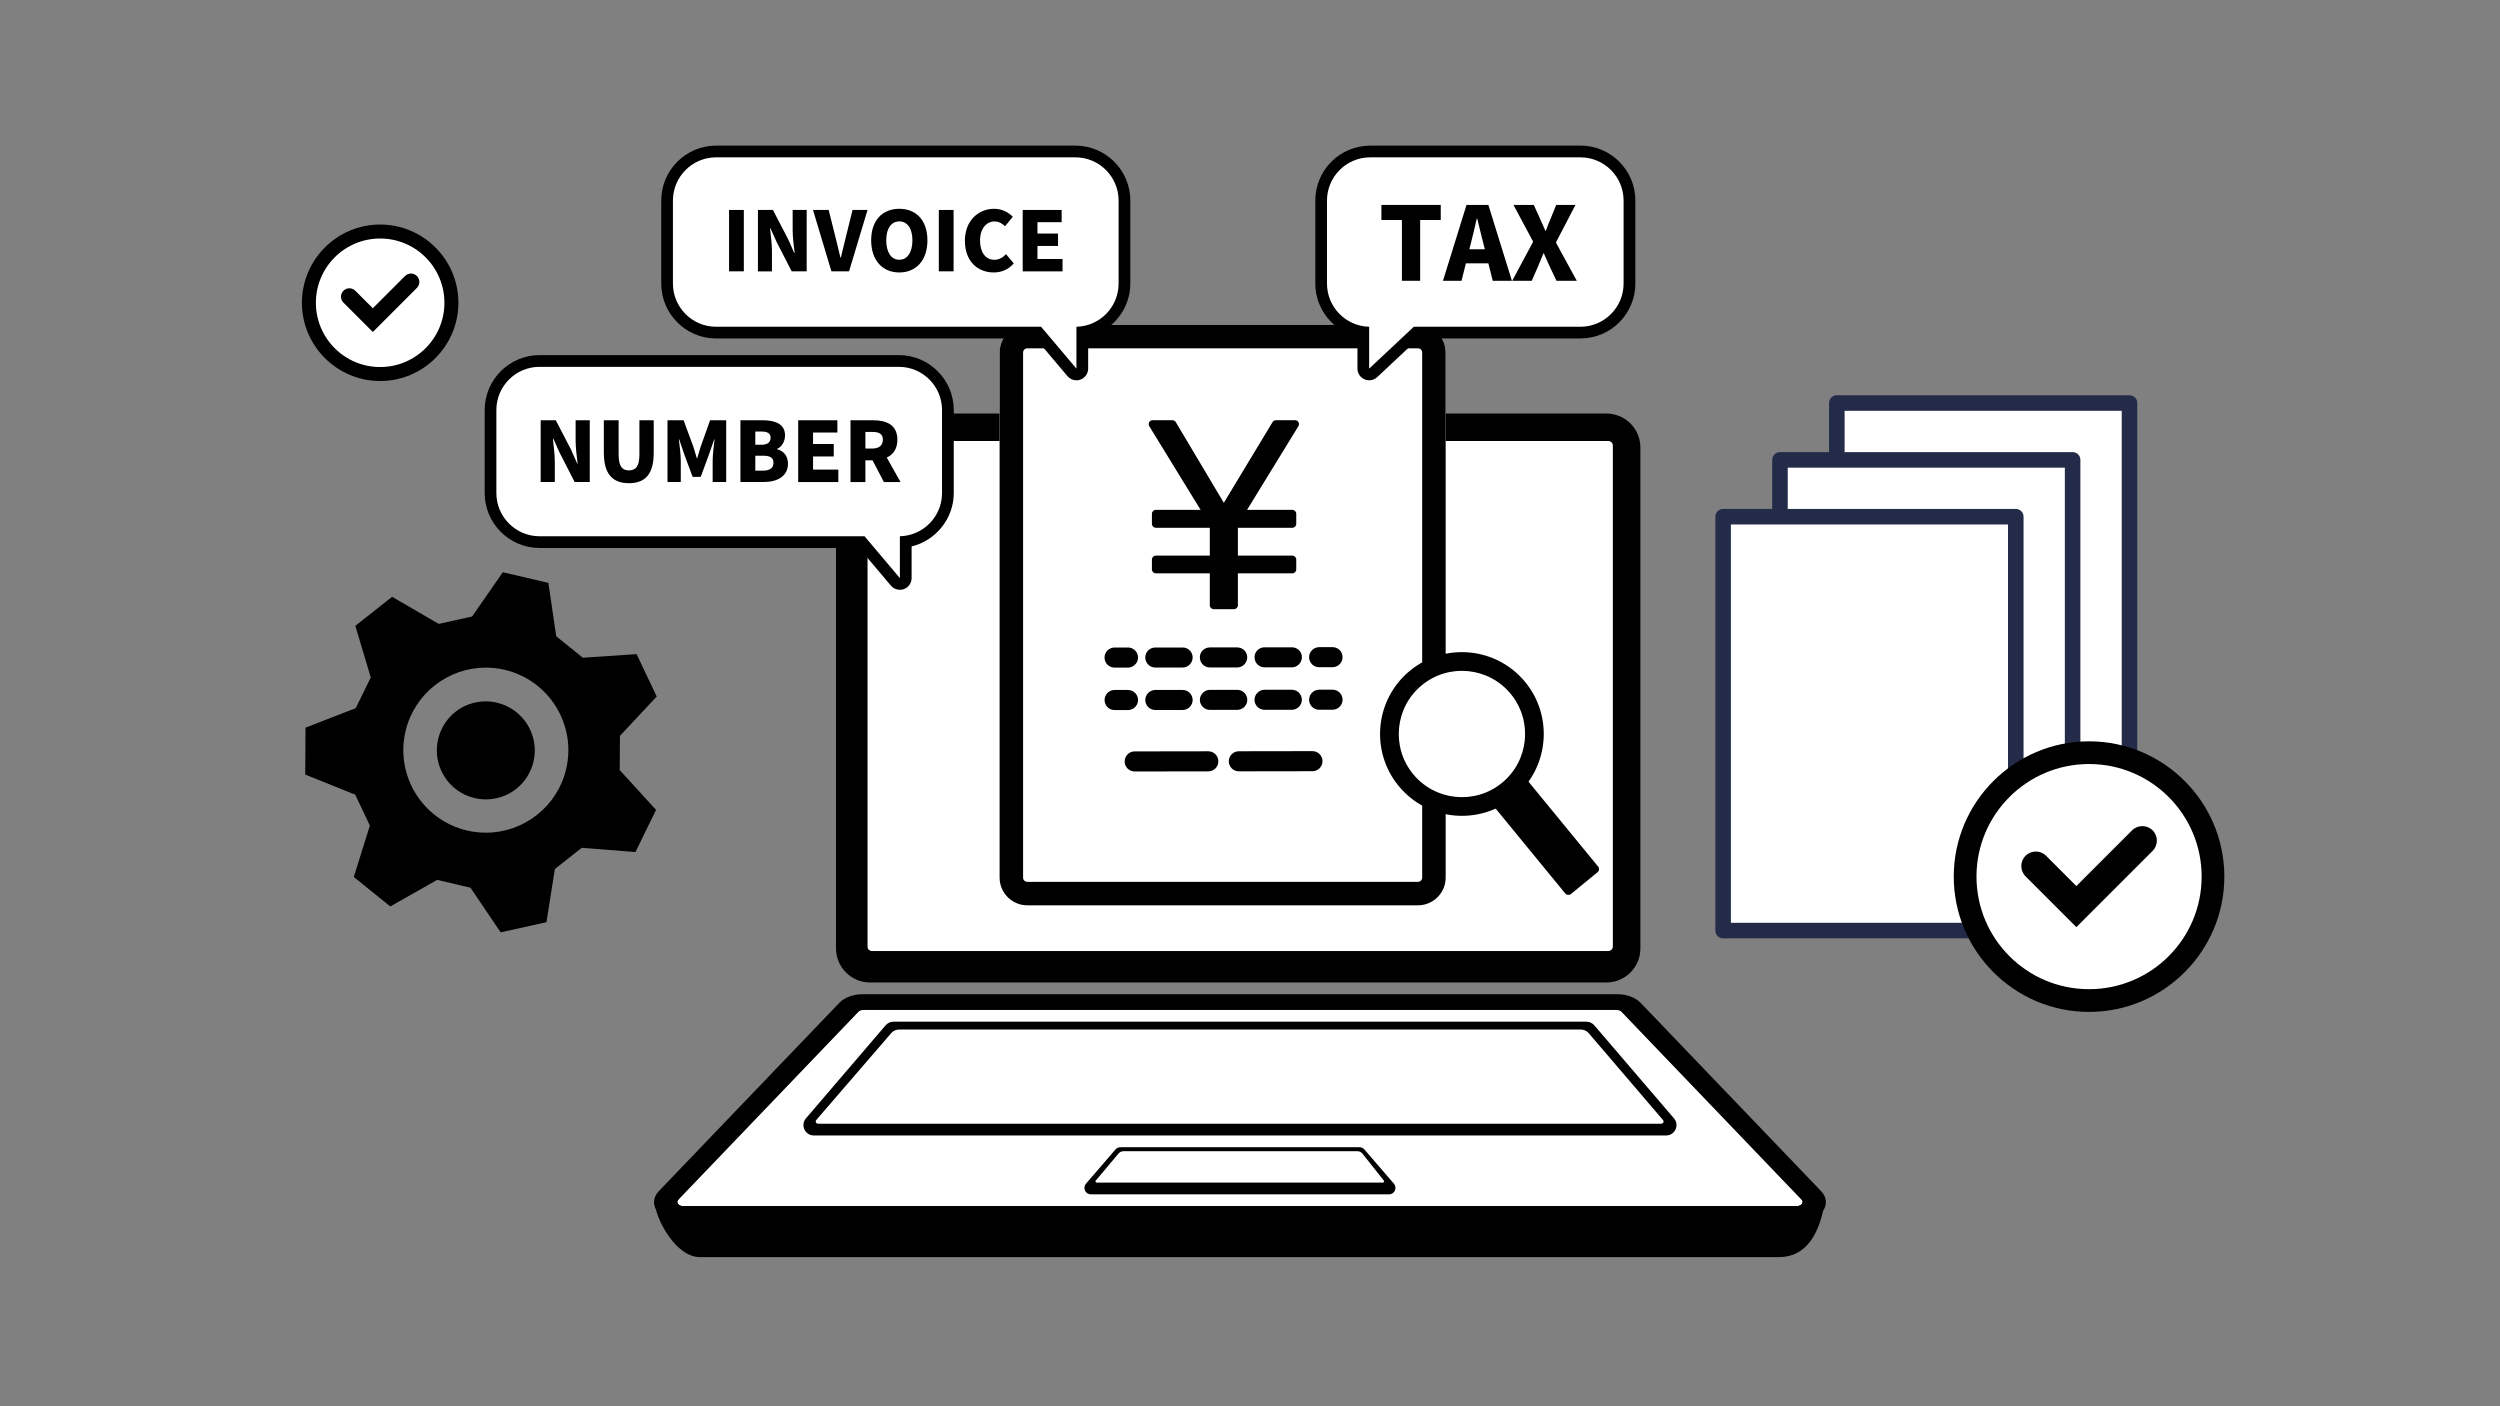 <?xml version="1.0" encoding="UTF-8"?><svg id="_レイヤー_2" xmlns="http://www.w3.org/2000/svg" xmlns:xlink="http://www.w3.org/1999/xlink" viewBox="0 0 640 360"><rect x="0" y="0" width="640" height="360" fill="#808080" stroke="none"/><defs><style>.cls-1{stroke:#232b48;stroke-linejoin:round;stroke-width:3.98px;}.cls-1,.cls-2{fill:none;}.cls-3{clip-path:url(#clippath-6);}.cls-4{clip-path:url(#clippath-4);}.cls-5,.cls-6{fill:#fff;}.cls-6{stroke:#000;stroke-miterlimit:10;}.cls-7{clip-path:url(#clippath-1);}.cls-8{clip-path:url(#clippath-5);}.cls-9{clip-path:url(#clippath-3);}.cls-10{clip-path:url(#clippath-2);}.cls-11{clip-path:url(#clippath);}</style><clipPath id="clippath"><rect class="cls-2" x="439.13" y="101.18" width="108" height="139.03"/></clipPath><clipPath id="clippath-1"><rect class="cls-2" x="439.13" y="101.18" width="108" height="139.03"/></clipPath><clipPath id="clippath-2"><rect class="cls-2" x="439.13" y="101.18" width="108" height="139.03"/></clipPath><clipPath id="clippath-3"><rect class="cls-2" x="167.43" y="105.86" width="300" height="215.96"/></clipPath><clipPath id="clippath-4"><rect class="cls-2" x="167.43" y="105.86" width="300" height="215.96"/></clipPath><clipPath id="clippath-5"><rect class="cls-2" x="255.9" y="83.16" width="114.19" height="148.59"/></clipPath><clipPath id="clippath-6"><rect class="cls-2" x="255.9" y="83.16" width="114.19" height="148.59"/></clipPath></defs><g id="_レイヤー_5"><g id="_02"><rect class="cls-2" width="640" height="360"/><path d="M140.39,149.23l2,13.65,6.82,5.5,13.76-.92,5.15,10.85-9.42,10.07-.05,8.76,9.3,10.19-5.27,10.79-13.75-1.08-6.88,5.42-2.16,13.62-11.72,2.6-7.73-11.43-8.53-2-12,6.8-9.34-7.54,4.12-13.16-3.75-7.92-12.8-5.14.07-12.01,12.86-4.99,3.85-7.87-3.96-13.21,9.43-7.43,11.92,6.94,8.55-1.9,7.86-11.33,11.69,2.74ZM124.39,213.17c9.59,0,18.26-6.57,20.55-16.31,2.66-11.36-4.39-22.72-15.74-25.39-1.62-.38-3.24-.56-4.84-.56-9.59,0-18.26,6.57-20.55,16.31-2.66,11.36,4.39,22.72,15.74,25.39,1.62.38,3.24.56,4.84.56M124.38,204.64c-.96,0-1.93-.11-2.88-.34-3.26-.76-6.03-2.75-7.79-5.6-1.77-2.85-2.32-6.21-1.55-9.47,1.34-5.7,6.35-9.68,12.19-9.68.96,0,1.93.11,2.88.34,6.73,1.58,10.92,8.34,9.35,15.07-1.34,5.7-6.35,9.68-12.19,9.68h0Z"/><g id="_アートワーク_8"><g class="cls-11"><rect class="cls-5" x="470.23" y="103.17" width="74.92" height="105.95"/><g class="cls-7"><rect class="cls-1" x="470.23" y="103.17" width="74.92" height="105.95"/></g><rect class="cls-5" x="455.67" y="117.73" width="74.92" height="105.95"/><rect class="cls-1" x="455.67" y="117.73" width="74.92" height="105.95"/><rect class="cls-5" x="441.12" y="132.28" width="74.92" height="105.95"/><g class="cls-10"><rect class="cls-1" x="441.12" y="132.28" width="74.92" height="105.95"/></g></g></g><g id="_ノートPC"><g class="cls-9"><g class="cls-4"><path d="M467.15,307.76l-299.34-.9c-1.23,2.49,4.38,14.96,11.37,14.96h276.24c6.99,0,10.37-5.94,11.73-14.06"/><path class="cls-5" d="M461.2,307.11l-46.1-48.1c-.28-.29-.75-.47-1.26-.47h-192.84c-.5,0-.98.18-1.26.47l-46.1,48.1c-.68.71.04,1.66,1.26,1.66h285.03c1.21,0,1.93-.95,1.26-1.66"/><path d="M413.85,258.54c.51,0,.98.18,1.26.47l46.1,48.1c.68.71-.05,1.66-1.26,1.66H174.91c-1.21,0-1.93-.95-1.26-1.66l46.1-48.1c.28-.29.75-.47,1.26-.47h192.9M414.06,254.52h-193.26c-2.39,0-4.62.83-5.95,2.22l-46.2,48.2c-1.48,1.55-1.63,3.53-.38,5.17,1.25,1.64,3.67,2.66,6.33,2.66h285.66c2.65,0,5.08-1.02,6.33-2.66,1.25-1.64,1.1-3.62-.38-5.17l-46.2-48.2c-1.33-1.39-3.56-2.22-5.95-2.22"/><path d="M355.59,305.75h-76.33c-1.41,0-2.17-1.66-1.25-2.73l7.56-8.76c.31-.36.77-.57,1.25-.57h61.21c.48,0,.93.21,1.25.57l7.56,8.76c.92,1.07.16,2.73-1.25,2.73M280.75,302.74h73.28c.26,0,.4-.3.24-.5l-5.48-6.91c-.31-.4-.79-.62-1.29-.62h-59.9c-.49,0-.95.22-1.26.59l-5.83,6.94c-.17.2-.02.51.24.51"/><path d="M426.52,290.68h-218.18c-2.27,0-3.49-2.66-2.02-4.38l20.4-23.82c.51-.59,1.24-.93,2.02-.93h177.38c.78,0,1.51.34,2.02.93l20.4,23.82c1.48,1.72.25,4.38-2.02,4.38M209.4,287.67h215.88c.49,0,.76-.55.46-.93l-18.98-22.19c-.5-.63-1.27-.99-2.08-.99h-174.51c-.81,0-1.58.37-2.08.99l-19.14,22.19c-.3.38-.03.93.46.93"/><path class="cls-5" d="M411.77,243.47h-188.58c-.63,0-1.13-.51-1.13-1.13V114.02c0-.63.51-1.13,1.13-1.13h188.58c.63,0,1.13.51,1.13,1.13v128.31c0,.63-.51,1.13-1.13,1.13"/><path d="M411.77,112.89c.63,0,1.13.51,1.13,1.14v128.31c0,.63-.51,1.13-1.13,1.13h-188.58c-.63,0-1.13-.51-1.13-1.13V114.02c0-.63.51-1.13,1.13-1.13h188.71M411.24,105.86h-188.52c-4.8,0-8.7,3.89-8.7,8.7v128.25c0,4.8,3.9,8.7,8.7,8.7h188.52c4.8,0,8.7-3.89,8.7-8.7V114.56c0-4.8-3.9-8.7-8.7-8.7"/></g></g></g><g id="_見積"><g class="cls-8"><g class="cls-3"><path class="cls-5" d="M363,83.16h-100.01c-3.91,0-7.09,3.18-7.09,7.09v134.42c0,3.91,3.18,7.09,7.09,7.09h100.01c3.91,0,7.09-3.18,7.09-7.09V90.25c0-3.91-3.18-7.09-7.09-7.09"/><path d="M363,89.17c.59,0,1.08.48,1.08,1.08v134.42c0,.59-.48,1.08-1.08,1.08h-100.01c-.59,0-1.08-.48-1.08-1.08V90.25c0-.59.48-1.08,1.08-1.08h100.01ZM363,83.16h-100.01c-3.91,0-7.09,3.18-7.09,7.09v134.42c0,3.91,3.18,7.09,7.09,7.09h100.01c3.91,0,7.09-3.18,7.09-7.09V90.25c0-3.91-3.18-7.09-7.09-7.09"/><path d="M290.26,181.29c.65-.46,1.08-1.22,1.08-2.09,0-.2-.03-.39-.07-.57-.22-.96-.98-1.71-1.94-1.93-.18-.04-.37-.07-.56-.07,0,0-.01,0-.02,0h-3.41c-1.42,0-2.57,1.16-2.57,2.58,0,1.42,1.15,2.57,2.57,2.57h3.43c.46,0,.88-.14,1.26-.35.06-.03.12-.06.18-.1.02-.01.04-.03.06-.05"/><path d="M330.71,181.71h-6.99c-1.4.01-2.57-1.15-2.57-2.56,0-1.4,1.16-2.57,2.57-2.57h6.99c1.41-.01,2.57,1.15,2.57,2.56,0,1.41-1.16,2.57-2.57,2.57M316.73,181.73h-6.99c-1.41.01-2.57-1.15-2.57-2.56,0-1.4,1.16-2.57,2.57-2.57h6.99c1.41-.01,2.57,1.15,2.58,2.55,0,1.41-1.16,2.57-2.57,2.58M302.75,181.76h-6.99c-1.41.01-2.57-1.15-2.57-2.56,0-1.4,1.16-2.57,2.57-2.57h6.99c1.4-.01,2.57,1.15,2.57,2.56,0,1.41-1.16,2.57-2.57,2.57"/><path d="M341.13,181.7h-3.43c-1.42,0-2.57-1.14-2.57-2.56,0-1.42,1.15-2.57,2.57-2.58h3.43c1.42,0,2.57,1.14,2.57,2.56s-1.15,2.57-2.57,2.57"/><path d="M291.34,168.34c0-.36-.07-.7-.21-1.01-.39-.93-1.31-1.57-2.37-1.57h-3.43c-1.42,0-2.57,1.16-2.57,2.58,0,1.42,1.15,2.57,2.57,2.57h3.43c.85,0,1.6-.43,2.07-1.06.31-.42.51-.94.51-1.5"/><path d="M330.72,170.84h-6.99c-1.44.01-2.57-1.15-2.57-2.59,0-1.41,1.13-2.54,2.57-2.54h6.99c1.41-.01,2.57,1.12,2.57,2.52,0,1.44-1.16,2.61-2.57,2.61M316.73,170.87h-6.99c-1.44.01-2.57-1.15-2.58-2.59,0-1.41,1.13-2.54,2.57-2.54h6.99c1.41-.01,2.57,1.12,2.57,2.52,0,1.44-1.16,2.61-2.57,2.61M302.75,170.89h-6.99c-1.4.01-2.57-1.15-2.57-2.59,0-1.41,1.16-2.54,2.57-2.54h6.99c1.41-.01,2.57,1.12,2.57,2.52,0,1.44-1.16,2.61-2.57,2.61"/><path d="M341.13,170.81h-3.43c-1.42,0-2.57-1.14-2.57-2.56,0-1.42,1.15-2.57,2.57-2.58h3.43c1.42,0,2.57,1.14,2.57,2.56,0,1.42-1.15,2.57-2.57,2.57"/><path d="M309.33,197.47l-18.85.03c-1.42,0-2.57-1.15-2.57-2.57,0-1.42,1.15-2.57,2.57-2.57l18.85-.03c1.42,0,2.57,1.15,2.57,2.57,0,1.42-1.15,2.57-2.57,2.57"/><path d="M335.99,197.43l-18.85.03c-1.42,0-2.57-1.15-2.57-2.57,0-1.42,1.15-2.57,2.57-2.57l18.85-.03c1.42,0,2.57,1.15,2.57,2.57s-1.15,2.57-2.57,2.57"/><path d="M316.9,146.77v8.18c0,.55-.45,1-1,1h-5.19c-.55,0-1-.45-1-1v-8.18h-13.82c-.55,0-1-.45-1-1v-2.53c0-.55.45-1,1-1h13.82v-7.13h-13.82c-.55,0-1-.45-1-1v-2.59c0-.55.45-1,1-1h11.46l-13.14-21.42c-.41-.67.07-1.53.85-1.53h5.08c.35,0,.68.19.86.49l12.3,20.66,12.48-20.67c.18-.3.51-.48.86-.48h4.9c.78,0,1.26.86.85,1.53l-13.14,21.42h11.59c.55,0,1,.45,1,1v2.59c0,.55-.45,1-1,1h-13.94v7.13h13.94c.55,0,1,.45,1,1v2.53c0,.55-.45,1-1,1h-13.94Z"/></g></g></g><path d="M534.8,259.05c-19.1,0-34.64-15.54-34.64-34.64s15.54-34.63,34.64-34.63,34.63,15.54,34.63,34.63-15.54,34.64-34.63,34.64ZM534.8,200.41c-13.23,0-24,10.77-24,24s10.77,24,24,24,24-10.77,24-24-10.77-24-24-24Z"/><circle class="cls-6" cx="534.8" cy="224.41" r="29.32"/><path d="M531.55,237.35l-13.01-13.01c-1.45-1.45-1.45-3.81,0-5.26,1.45-1.45,3.81-1.45,5.26,0l7.75,7.75,14.26-14.26c1.45-1.45,3.81-1.45,5.26,0,1.45,1.45,1.45,3.81,0,5.26l-19.52,19.52Z"/><path d="M97.32,97.54c-11.04,0-20.03-8.99-20.03-20.03s8.99-20.03,20.03-20.03,20.03,8.99,20.03,20.03-8.99,20.03-20.03,20.03ZM97.32,63.63c-7.65,0-13.88,6.23-13.88,13.88s6.23,13.88,13.88,13.88,13.88-6.23,13.88-13.88-6.23-13.88-13.88-13.88Z"/><circle class="cls-6" cx="97.32" cy="77.51" r="16.95"/><path d="M95.44,84.99l-7.52-7.52c-.84-.84-.84-2.2,0-3.04.84-.84,2.2-.84,3.04,0l4.48,4.48,8.25-8.25c.84-.84,2.2-.84,3.04,0s.84,2.2,0,3.04l-11.29,11.29Z"/><circle class="cls-6" cx="374.25" cy="187.9" r="18.56"/><path d="M387.54,204.11c-8.94,7.33-22.17,6.02-29.5-2.92-7.33-8.94-6.02-22.17,2.92-29.5s22.17-6.02,29.5,2.92c7.33,8.94,6.02,22.17-2.92,29.5ZM364,175.4c-6.9,5.65-7.91,15.86-2.25,22.76,5.65,6.9,15.86,7.91,22.76,2.25s7.91-15.86,2.25-22.76-15.86-7.91-22.76-2.25Z"/><rect x="390.36" y="198.76" width="10.87" height="30.84" rx="1" ry="1" transform="translate(-46.08 299.49) rotate(-39.35)"/><path class="cls-5" d="M230.37,149.51c-.43,0-.86-.19-1.15-.53l-8.6-10.18h-82.5c-6.92,0-12.55-5.63-12.55-12.55v-21.27c0-6.92,5.63-12.55,12.55-12.55h91.98c6.92,0,12.55,5.63,12.55,12.55v21.27c0,6.26-4.72,11.56-10.79,12.43v9.34c0,.63-.39,1.19-.98,1.41-.17.06-.34.09-.51.09Z"/><path d="M230.11,93.91c6.09,0,11.05,4.96,11.05,11.05v21.27c0,6.01-4.81,10.91-10.79,11.05v10.72l-9.05-10.72h-83.2c-6.09,0-11.05-4.96-11.05-11.05v-21.27c0-6.09,4.96-11.05,11.05-11.05h91.98M230.11,90.91h-91.98c-7.75,0-14.05,6.3-14.05,14.05v21.27c0,7.75,6.3,14.05,14.05,14.05h81.8l8.15,9.65c.58.69,1.43,1.06,2.29,1.06.34,0,.69-.06,1.03-.18,1.18-.43,1.97-1.56,1.97-2.82v-8.1c6.16-1.49,10.79-7.1,10.79-13.66v-21.27c0-7.75-6.3-14.05-14.05-14.05h0Z"/><path d="M138.41,107.58h3.87l3.93,7.57,1.55,3.51h.11c-.21-1.68-.51-3.96-.51-5.85v-5.23h3.62v15.82h-3.87l-3.91-7.64-1.55-3.47h-.11c.17,1.77.49,3.93.49,5.85v5.25h-3.62v-15.82Z"/><path d="M154.58,115.96v-8.38h3.79v8.78c0,3,.89,4.06,2.64,4.06s2.68-1.06,2.68-4.06v-8.78h3.66v8.38c0,5.34-2.13,7.74-6.34,7.74s-6.42-2.4-6.42-7.74Z"/><path d="M170.89,107.58h4.11l2.51,6.83c.32.91.57,1.91.87,2.89h.11c.32-.98.57-1.98.87-2.89l2.42-6.83h4.13v15.82h-3.47v-5.42c0-1.57.3-3.93.49-5.49h-.09l-1.32,3.79-2.13,5.79h-2.08l-2.15-5.79-1.28-3.79h-.09c.19,1.55.49,3.91.49,5.49v5.42h-3.4v-15.82Z"/><path d="M189.55,107.58h5.53c3.28,0,5.89.87,5.89,3.91,0,1.4-.79,2.94-2.06,3.42v.08c1.6.43,2.81,1.62,2.81,3.72,0,3.23-2.74,4.68-6.19,4.68h-5.98v-15.82ZM194.93,113.86c1.62,0,2.34-.7,2.34-1.79s-.74-1.6-2.34-1.6h-1.57v3.38h1.57ZM195.25,120.49c1.83,0,2.76-.66,2.76-2.02s-.91-1.81-2.76-1.81h-1.89v3.83h1.89Z"/><path d="M204.33,107.58h10.04v3.15h-6.23v2.94h5.3v3.19h-5.3v3.36h6.47v3.19h-10.27v-15.82Z"/><path d="M226.28,123.41l-2.91-5.57h-1.83v5.57h-3.81v-15.82h5.81c3.38,0,6.19,1.15,6.19,4.98,0,2.32-1.08,3.81-2.72,4.57l3.53,6.27h-4.25ZM221.54,114.83h1.7c1.81,0,2.77-.79,2.77-2.28s-.96-1.98-2.77-1.98h-1.7v4.25Z"/><path class="cls-5" d="M350.5,95.88c-.2,0-.4-.04-.6-.12-.55-.24-.9-.78-.9-1.38v-9.34c-6.07-.87-10.79-6.16-10.79-12.43v-21.27c0-6.92,5.63-12.55,12.55-12.55h53.82c6.92,0,12.55,5.63,12.55,12.55v21.27c0,6.92-5.63,12.55-12.55,12.55h-42.06l-11.01,10.31c-.28.27-.65.41-1.03.41Z"/><path d="M404.59,40.28c6.09,0,11.05,4.96,11.05,11.05v21.27c0,6.09-4.96,11.05-11.05,11.05h-42.65l-11.44,10.72v-10.72c-5.97-.14-10.79-5.04-10.79-11.05v-21.27c0-6.09,4.96-11.05,11.05-11.05h53.82M404.59,37.28h-53.82c-7.75,0-14.05,6.3-14.05,14.05v21.27c0,6.56,4.63,12.17,10.79,13.66v8.1c0,1.2.71,2.28,1.81,2.75.38.17.79.25,1.19.25.75,0,1.48-.28,2.05-.81l10.57-9.91h41.47c7.75,0,14.05-6.3,14.05-14.05v-21.27c0-7.75-6.3-14.05-14.05-14.05h0Z"/><path d="M358.89,56.32h-5.25v-3.86h15.19v3.86h-5.27v15.56h-4.67v-15.56Z"/><path d="M381.01,67.42h-5.74l-1.12,4.46h-4.75l6.03-19.42h5.59l6.03,19.42h-4.91l-1.12-4.46ZM380.12,63.81l-.42-1.64c-.52-1.93-1.02-4.26-1.54-6.24h-.1c-.47,2.04-.99,4.31-1.49,6.24l-.42,1.64h3.97Z"/><path d="M392.49,61.88l-5.04-9.42h5.2l1.57,3.47c.42.91.86,1.93,1.41,3.18h.1c.44-1.25.86-2.27,1.25-3.18l1.41-3.47h4.93l-5.01,9.63,5.35,9.79h-5.2l-1.8-3.79c-.47-1.02-.91-2.04-1.44-3.24h-.1c-.47,1.2-.89,2.22-1.33,3.24l-1.67,3.79h-4.99l5.35-10Z"/><path class="cls-5" d="M275.58,95.88c-.43,0-.86-.19-1.15-.53l-8.6-10.18h-82.5c-6.92,0-12.55-5.63-12.55-12.55v-21.27c0-6.92,5.63-12.55,12.55-12.55h91.98c6.92,0,12.55,5.63,12.55,12.55v21.27c0,6.26-4.72,11.56-10.79,12.43v9.34c0,.63-.39,1.19-.98,1.41-.17.06-.34.09-.51.09Z"/><path d="M275.31,40.28c6.09,0,11.05,4.96,11.05,11.05v21.27c0,6.01-4.81,10.91-10.79,11.05v10.72l-9.05-10.72h-83.2c-6.09,0-11.05-4.96-11.05-11.05v-21.27c0-6.09,4.96-11.05,11.05-11.05h91.98M275.31,37.28h-91.98c-7.75,0-14.05,6.3-14.05,14.05v21.27c0,7.75,6.3,14.05,14.05,14.05h81.8l8.15,9.65c.58.69,1.43,1.06,2.29,1.06.34,0,.69-.06,1.03-.18,1.18-.43,1.97-1.56,1.97-2.82v-8.1c6.16-1.49,10.79-7.1,10.79-13.66v-21.27c0-7.75-6.3-14.05-14.05-14.05h0Z"/><path d="M186.64,53.75h3.78v15.71h-3.78v-15.71Z"/><path d="M194.03,53.75h3.84l3.91,7.52,1.54,3.48h.11c-.21-1.67-.51-3.93-.51-5.81v-5.19h3.59v15.71h-3.84l-3.89-7.58-1.54-3.44h-.11c.17,1.75.49,3.91.49,5.81v5.22h-3.59v-15.71Z"/><path d="M208.15,53.75h3.99l1.79,7.16c.46,1.69.76,3.31,1.22,5.03h.11c.44-1.71.78-3.34,1.22-5.03l1.77-7.16h3.84l-4.73,15.71h-4.52l-4.71-15.71Z"/><path d="M223.02,61.52c0-5.15,2.91-8.07,7.2-8.07s7.2,2.93,7.2,8.07-2.91,8.23-7.2,8.23-7.2-3.08-7.2-8.23ZM233.58,61.52c0-3.04-1.29-4.84-3.36-4.84s-3.34,1.79-3.34,4.84,1.27,4.98,3.34,4.98,3.36-1.92,3.36-4.98Z"/><path d="M240.34,53.75h3.78v15.71h-3.78v-15.71Z"/><path d="M247.01,61.68c0-5.24,3.5-8.23,7.5-8.23,2.05,0,3.7.95,4.77,2.05l-1.98,2.41c-.78-.72-1.6-1.22-2.72-1.22-2.03,0-3.69,1.82-3.69,4.88s1.44,4.94,3.65,4.94c1.25,0,2.26-.63,3-1.44l1.98,2.36c-1.33,1.54-3.08,2.32-5.13,2.32-3.99,0-7.37-2.74-7.37-8.07Z"/><path d="M261.81,53.75h9.97v3.13h-6.19v2.91h5.26v3.17h-5.26v3.34h6.42v3.17h-10.2v-15.71Z"/></g></g></svg>